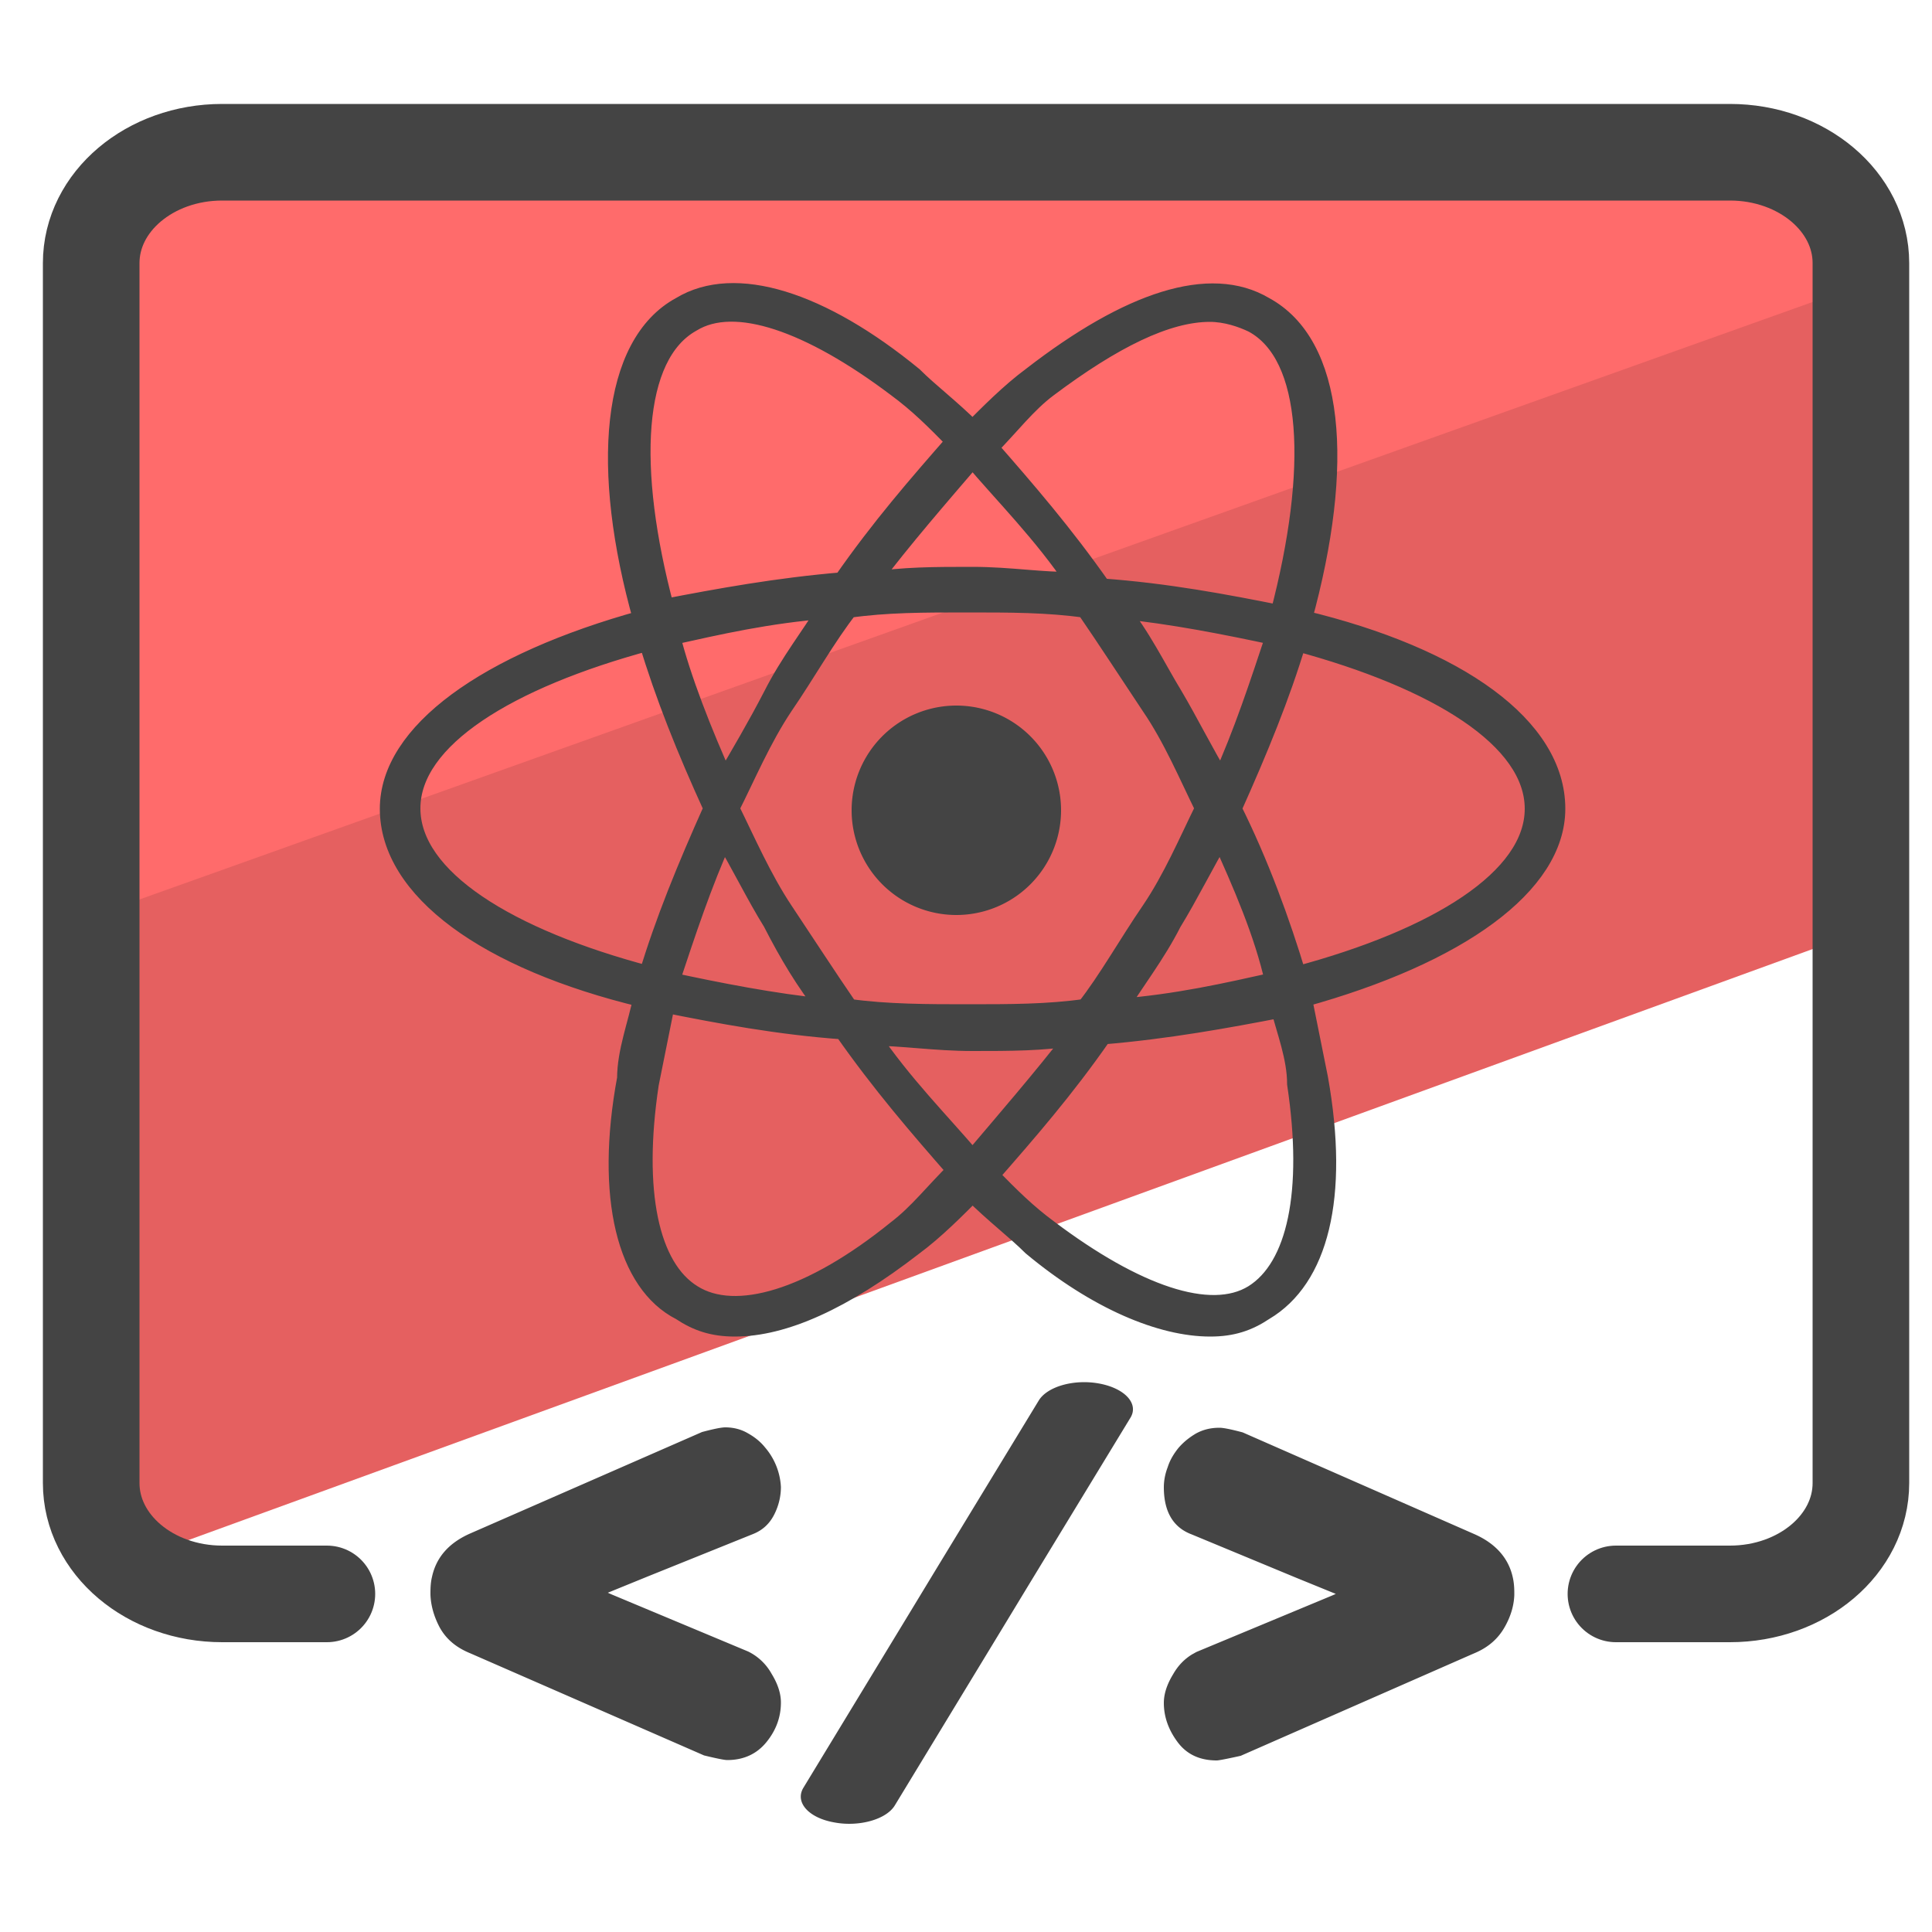 <svg xmlns="http://www.w3.org/2000/svg" fill="none" viewBox="0 0 50 50"><path fill="#E56060" d="M48.62 18.47l.74 5.2L3.3 40.43l-.54-10.89-.04-6.24L47.29 7.15l.87 3.87.46 7.45z"/><path fill="#FF6B6B" d="M46.44 3.94l2.25 3.24L1.84 23.91 2.95 6.74l2.98-2.89 29.05-.17 11.46.26z"/><path fill="#444" stroke="#444" stroke-miterlimit="10" stroke-width=".5" d="M33.7 16.04c1.12-4.06.83-7.13-.98-8.11-1.4-.83-3.49-.14-6.01 1.81-.57.42-1.12.98-1.54 1.4-.57-.57-1.12-.98-1.54-1.4-2.38-1.95-4.61-2.66-6.01-1.81-1.81.98-2.09 4.19-.98 8.11-4.06 1.12-6.56 2.93-6.56 4.89 0 2.09 2.52 3.92 6.56 4.89-.14.69-.42 1.4-.42 2.09-.57 3.07 0 5.3 1.4 6.01.42.28.83.42 1.4.42 1.26 0 2.8-.69 4.61-2.09.57-.42 1.12-.98 1.54-1.4.57.57 1.12.98 1.54 1.4 1.68 1.4 3.35 2.09 4.61 2.09.57 0 .98-.14 1.4-.42 1.4-.83 1.95-2.93 1.4-6.01-.14-.69-.28-1.4-.42-2.09 4.06-1.12 6.56-2.93 6.56-4.89 0-2.11-2.51-3.92-6.56-4.89zm-6.58-6.01c1.68-1.26 3.07-1.95 4.19-1.95.42 0 .83.14 1.12.28 1.54.83 1.68 3.78.69 7.55-1.4-.28-2.93-.57-4.61-.69-.98-1.4-1.95-2.52-2.93-3.64.57-.58.99-1.14 1.54-1.55zm2.66 13.55c-.57.83-1.12 1.81-1.68 2.52-.98.14-1.95.14-3.07.14-.98 0-2.09 0-3.07-.14-.57-.83-1.12-1.68-1.68-2.52-.56-.84-.98-1.81-1.4-2.66.42-.83.83-1.81 1.4-2.66.57-.83 1.12-1.81 1.68-2.52.98-.14 1.95-.14 3.07-.14 1.12 0 2.09 0 3.07.14.57.83 1.12 1.68 1.68 2.52.57.83.98 1.81 1.4 2.66-.42.85-.83 1.82-1.4 2.66zm1.81-1.95c.57 1.26 1.12 2.52 1.4 3.78-1.26.28-2.52.57-4.06.69.42-.69.98-1.4 1.4-2.23.43-.7.85-1.55 1.26-2.24zm-6.42 8.39c-.83-.98-1.81-1.95-2.66-3.21.83 0 1.68.14 2.66.14.98 0 1.81 0 2.66-.14-.85 1.1-1.83 2.23-2.66 3.21zm-3.78-3.92c-1.4-.14-2.8-.42-4.06-.69.42-1.26.83-2.52 1.4-3.78.42.69.83 1.54 1.26 2.23.43.84.85 1.54 1.4 2.24zm-2.64-5.87c-.57-1.26-1.12-2.66-1.4-3.78 1.26-.28 2.52-.57 4.06-.69-.42.69-.98 1.4-1.4 2.23-.43.83-.85 1.54-1.26 2.24zm6.42-8.39c.83.98 1.81 1.95 2.66 3.21-.85.02-1.68-.13-2.66-.13-.98 0-1.81 0-2.66.14.85-1.13 1.83-2.25 2.66-3.22zm5.18 6.15c-.42-.69-.83-1.54-1.4-2.23 1.4.14 2.8.42 4.06.69-.42 1.26-.83 2.52-1.4 3.78-.43-.7-.85-1.55-1.26-2.24zM17.9 8.34c1.12-.69 3.07 0 5.3 1.68.57.42.98.83 1.54 1.4-.98 1.12-1.95 2.23-2.93 3.64-1.68.14-3.21.42-4.61.69-.97-3.63-.83-6.56.7-7.41zm-7.27 12.58c0-1.81 2.52-3.35 6.15-4.33.42 1.4.98 2.8 1.68 4.33-.69 1.54-1.26 2.93-1.68 4.33-3.63-.96-6.15-2.51-6.15-4.33zm12.59 10.9c-2.23 1.81-4.19 2.38-5.3 1.68-1.12-.69-1.54-2.66-1.12-5.45.14-.69.28-1.4.42-2.09 1.4.28 2.93.57 4.61.69.98 1.4 1.95 2.52 2.93 3.64-.57.56-.99 1.11-1.54 1.53zm10.34-3.77c.42 2.8 0 4.75-1.12 5.45-1.12.69-3.07 0-5.3-1.68-.57-.42-.98-.83-1.54-1.4.98-1.12 1.95-2.23 2.93-3.64 1.68-.14 3.21-.42 4.61-.69.14.57.42 1.27.42 1.96zm0-2.79c-.42-1.4-.98-2.93-1.68-4.33.69-1.54 1.26-2.93 1.68-4.33 3.64.98 6.15 2.52 6.15 4.33s-2.52 3.36-6.15 4.33z"/><path fill="#444" stroke="#444" stroke-miterlimit="10" stroke-width=".5" d="M24.75 23.43a2.46 2.46 0 100-4.92 2.46 2.46 0 000 4.92z"/><path fill="#444" d="M28.47 35.81c-.66-.13-1.37.07-1.59.44l-2.58 4.24-.17.28-.57.94-2.77 4.56c-.22.37.13.77.78.89.65.13 1.37-.07 1.59-.44l2.77-4.56.57-.94.17-.28 2.58-4.24c.23-.36-.12-.76-.78-.89zm-8.98 3.89c.25-.1.43-.27.55-.51.12-.24.17-.48.17-.71a1.707 1.707 0 00-.41-1.02c-.12-.15-.27-.27-.45-.37-.17-.1-.37-.15-.58-.15-.1 0-.3.04-.6.12l-6.01 2.63c-.54.24-.87.61-.98 1.12-.03.12-.04.26-.04.4v.06c.01.28.09.56.23.83.16.3.41.52.76.67l.07.03 6.02 2.63c.33.08.53.12.6.12.43 0 .77-.16 1.02-.47.25-.31.37-.65.37-1.02 0-.23-.08-.48-.24-.74a1.392 1.392 0 00-.61-.58l-3.54-1.48-.09-.04 1.03-.42 2.73-1.1zm11.48 3.05c-.04.02-.07.04-.11.06-.2.12-.37.29-.5.52-.16.26-.24.51-.24.74 0 .36.12.7.36 1.02.24.32.58.47 1.01.47.05 0 .26-.04.62-.12l5.99-2.63.07-.03c.35-.15.6-.37.77-.67.16-.28.24-.56.25-.83v-.06c0-.14-.01-.27-.04-.4-.11-.5-.45-.88-1-1.12l-5.99-2.63c-.3-.08-.5-.12-.6-.12-.23 0-.43.05-.61.15-.17.1-.32.22-.45.37-.12.15-.22.31-.28.5-.07.18-.1.36-.1.52 0 .63.24 1.04.72 1.22l2.7 1.12 1.03.42-.09.04-3.51 1.46z"/><path stroke="#444" stroke-linecap="round" stroke-linejoin="round" stroke-miterlimit="10" stroke-width="2.5" d="M41.82 41.25h2.95c1.87 0 3.39-1.28 3.39-2.87V6.81c0-1.59-1.52-2.87-3.39-2.87H5.75c-1.87 0-3.39 1.28-3.39 2.87v31.57c0 1.59 1.52 2.87 3.39 2.87h2.71"/></svg>